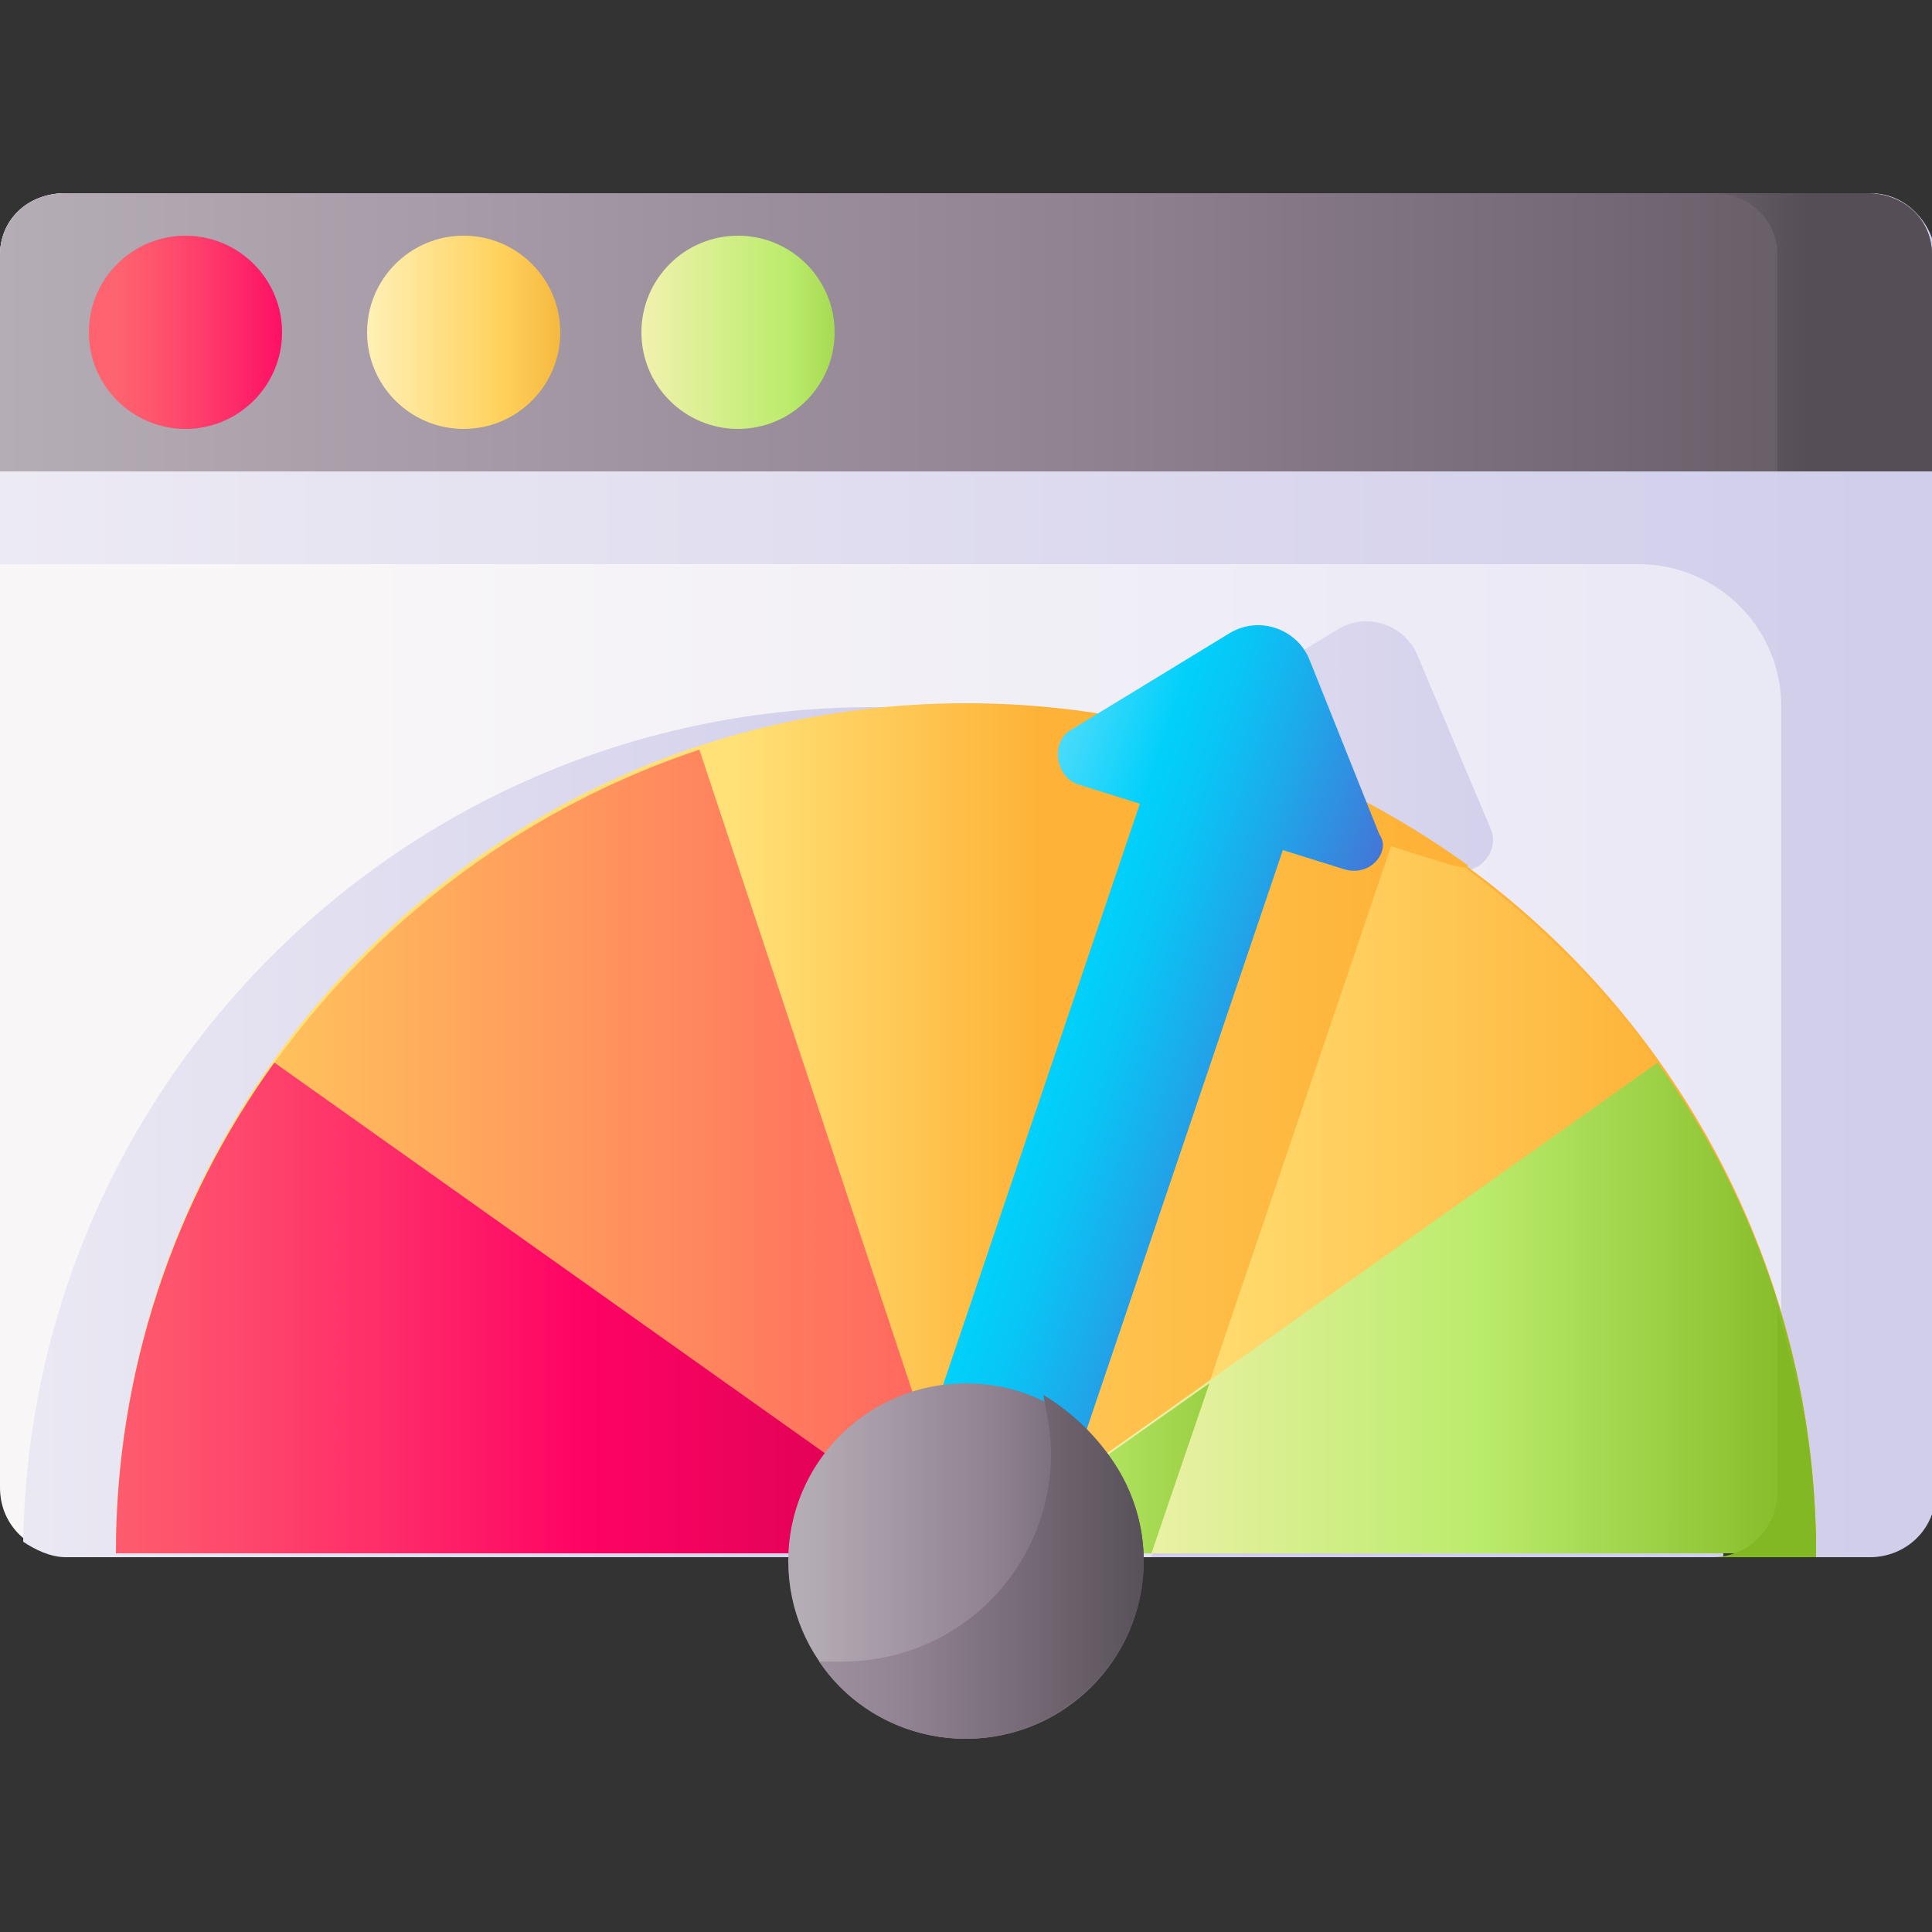 <?xml version="1.0" encoding="utf-8"?>
<!-- Generator: Adobe Illustrator 26.5.0, SVG Export Plug-In . SVG Version: 6.00 Build 0)  -->
<svg version="1.1" id="Capa_1" xmlns="http://www.w3.org/2000/svg" xmlns:xlink="http://www.w3.org/1999/xlink" x="0px" y="0px"
	 width="50px" height="50px" viewBox="0 0 50 50" style="enable-background:new 0 0 50 50;" xml:space="preserve">
<rect x="0" y="0" width="50" height="50" fill="#333333" stroke="none"/>
<style type="text/css">
	.st0{fill:url(#SVGID_1_);}
	.st1{fill:url(#SVGID_00000133531141753111560860000008710612483642970288_);}
	.st2{fill:url(#SVGID_00000067915781749193807220000011495080028007513743_);}
	.st3{fill:url(#SVGID_00000140711370177934482670000016697055900952871099_);}
	.st4{fill:url(#SVGID_00000133489948604513777450000006602083767984958397_);}
	.st5{fill:url(#SVGID_00000160901189367960987950000006190642383508504733_);}
	.st6{fill:url(#SVGID_00000176757995857145628360000012592897170102509218_);}
	.st7{fill:url(#SVGID_00000170242996431544131840000016871537370244746638_);}
	.st8{fill:url(#SVGID_00000125572696141220222420000016528511362346207628_);}
	.st9{fill:url(#SVGID_00000000212280284779298860000016197537717189137839_);}
	.st10{fill:url(#SVGID_00000018225433200866046990000012198492646971877540_);}
	.st11{fill:url(#SVGID_00000048460198683421260580000008798227018613451650_);}
	.st12{fill:url(#SVGID_00000010290496723489131520000013155193374756889775_);}
	.st13{fill:url(#SVGID_00000165213194036139121670000000064351310824634787_);}
	.st14{fill:url(#SVGID_00000149364448836189945460000015113631002900769455_);}
	.st15{fill:url(#SVGID_00000046310478439240509450000005550502069139626139_);}
	.st16{fill:url(#SVGID_00000039091446651686895910000007027108801695612350_);}
	.st17{fill:url(#SVGID_00000086651560188823238250000009108696138755224474_);}
	.st18{fill:url(#SVGID_00000101801942157036367930000014050345084695643050_);}
	.st19{fill:url(#SVGID_00000177449322044857876380000011329364903156663979_);}
</style>
<g>
	<g>
		
			<linearGradient id="SVGID_1_" gradientUnits="userSpaceOnUse" x1="-3.273" y1="31.92" x2="46.531" y2="31.92" gradientTransform="matrix(1.004 0 0 -1.004 3.286 54.643)">
			<stop  offset="0" style="stop-color:#F8F6F7"/>
			<stop  offset="0.179" style="stop-color:#F8F6F7"/>
			<stop  offset="1" style="stop-color:#E7E6F5"/>
		</linearGradient>
		<path class="st0" d="M48.3,40.2H1.7c-0.9,0-1.7-0.7-1.7-1.7V6.6C0,5.7,0.7,5,1.7,5h46.7C49.3,5,50,5.7,50,6.6v31.9
			C50,39.5,49.3,40.2,48.3,40.2L48.3,40.2z"/>
		
			<linearGradient id="SVGID_00000031170373049673731710000010230591186845933717_" gradientUnits="userSpaceOnUse" x1="-23.863" y1="31.92" x2="45.13" y2="31.92" gradientTransform="matrix(1.004 0 0 -1.004 3.286 54.643)">
			<stop  offset="0" style="stop-color:#F8F6F7"/>
			<stop  offset="1" style="stop-color:#D1CEEB"/>
		</linearGradient>
		<path style="fill:url(#SVGID_00000031170373049673731710000010230591186845933717_);" d="M48.3,5L1.7,5C0.7,5,0,5.7,0,6.6v8h42.4
			c2,0,3.7,1.6,3.7,3.7v20.3c0,0.9-0.7,1.7-1.7,1.7h4c0.9,0,1.7-0.7,1.7-1.7V6.6C50,5.7,49.3,5,48.3,5L48.3,5z"/>
		
			<linearGradient id="SVGID_00000059996349201117645940000015772544740153172643_" gradientUnits="userSpaceOnUse" x1="-14.797" y1="25.289" x2="20.798" y2="25.289" gradientTransform="matrix(1.004 0 0 -1.004 3.286 54.643)">
			<stop  offset="0" style="stop-color:#F8F6F7"/>
			<stop  offset="1" style="stop-color:#D1CEEB"/>
		</linearGradient>
		<path style="fill:url(#SVGID_00000059996349201117645940000015772544740153172643_);" d="M22.6,18.3c-12,0-21.8,9.6-22,21.6
			c0.3,0.2,0.7,0.4,1.1,0.4h42.9C44.5,28.1,34.7,18.3,22.6,18.3z"/>
		
			<linearGradient id="SVGID_00000006675028042597513330000000816041720787168403_" gradientUnits="userSpaceOnUse" x1="11.635" y1="26.398" x2="36.726" y2="26.398" gradientTransform="matrix(1.004 0 0 -1.004 3.286 54.643)">
			<stop  offset="0" style="stop-color:#F8F6F7"/>
			<stop  offset="1" style="stop-color:#D1CEEB"/>
		</linearGradient>
		<path style="fill:url(#SVGID_00000006675028042597513330000000816041720787168403_);" d="M36.7,17c-0.3-0.8-1.3-1.2-2.1-0.7
			l-4.1,2.5c-0.6,0.3-0.5,1.2,0.2,1.4l1.6,0.5l-6.6,19.6h4.1l6.2-18.3l1.6,0.5c0.6,0.2,1.2-0.4,1-1L36.7,17z"/>
		
			<linearGradient id="SVGID_00000005261006625055955860000017189633172965615270_" gradientUnits="userSpaceOnUse" x1="-3.273" y1="45.882" x2="51.415" y2="45.882" gradientTransform="matrix(1.004 0 0 -1.004 3.286 54.643)">
			<stop  offset="0" style="stop-color:#B5ADB6"/>
			<stop  offset="0.511" style="stop-color:#918291"/>
			<stop  offset="1" style="stop-color:#554E56"/>
		</linearGradient>
		<path style="fill:url(#SVGID_00000005261006625055955860000017189633172965615270_);" d="M48.3,5H1.7C0.7,5,0,5.7,0,6.6v5.6h50
			V6.6C50,5.7,49.3,5,48.3,5L48.3,5z"/>
		
			<linearGradient id="SVGID_00000085223115220958644950000005178975468550399922_" gradientUnits="userSpaceOnUse" x1="-0.344" y1="45.882" x2="8.166" y2="45.882" gradientTransform="matrix(1.004 0 0 -1.004 3.286 54.643)">
			<stop  offset="0" style="stop-color:#FE646F"/>
			<stop  offset="0.121" style="stop-color:#FE556D"/>
			<stop  offset="0.352" style="stop-color:#FE2E69"/>
			<stop  offset="0.573" style="stop-color:#FE0364"/>
			<stop  offset="1" style="stop-color:#D2024E"/>
		</linearGradient>
		<circle style="fill:url(#SVGID_00000085223115220958644950000005178975468550399922_);" cx="4.8" cy="8.6" r="2.5"/>
		
			<linearGradient id="SVGID_00000124152769939379318420000015433513903274484110_" gradientUnits="userSpaceOnUse" x1="5.857" y1="45.882" x2="12.568" y2="45.882" gradientTransform="matrix(1.004 0 0 -1.004 3.286 54.643)">
			<stop  offset="0" style="stop-color:#FFF3BE"/>
			<stop  offset="0.573" style="stop-color:#FFD15B"/>
			<stop  offset="1" style="stop-color:#ECA026"/>
		</linearGradient>
		<circle style="fill:url(#SVGID_00000124152769939379318420000015433513903274484110_);" cx="12" cy="8.6" r="2.5"/>
		
			<linearGradient id="SVGID_00000024682455430076501120000003457404081417971356_" gradientUnits="userSpaceOnUse" x1="12.351" y1="45.882" x2="20.534" y2="45.882" gradientTransform="matrix(1.004 0 0 -1.004 3.286 54.643)">
			<stop  offset="0" style="stop-color:#FFF3BE"/>
			<stop  offset="0.573" style="stop-color:#BBEC6C"/>
			<stop  offset="1" style="stop-color:#81B823"/>
		</linearGradient>
		<circle style="fill:url(#SVGID_00000024682455430076501120000003457404081417971356_);" cx="19.1" cy="8.6" r="2.5"/>
		
			<linearGradient id="SVGID_00000026153220187092871350000009613837778528104842_" gradientUnits="userSpaceOnUse" x1="28.27" y1="45.882" x2="43.31" y2="45.882" gradientTransform="matrix(1.004 0 0 -1.004 3.286 54.643)">
			<stop  offset="0" style="stop-color:#B5ADB6"/>
			<stop  offset="0.511" style="stop-color:#918291"/>
			<stop  offset="1" style="stop-color:#554E56"/>
		</linearGradient>
		<path style="fill:url(#SVGID_00000026153220187092871350000009613837778528104842_);" d="M50,12.2V6.6C50,5.7,49.3,5,48.3,5h-4
			C45.3,5,46,5.7,46,6.6v5.6H50z"/>
	</g>
	
		<linearGradient id="SVGID_00000103237384539736275130000008996499971510783874_" gradientUnits="userSpaceOnUse" x1="15.672" y1="25.289" x2="23.587" y2="25.289" gradientTransform="matrix(1.004 0 0 -1.004 3.286 54.643)">
		<stop  offset="0" style="stop-color:#FFE177"/>
		<stop  offset="1" style="stop-color:#FEB237"/>
	</linearGradient>
	<path style="fill:url(#SVGID_00000103237384539736275130000008996499971510783874_);" d="M47,40.2H3c0-12.1,9.8-22,22-22
		S47,28.1,47,40.2z"/>
	
		<linearGradient id="SVGID_00000160183788610018277600000017250680203363898544_" gradientUnits="userSpaceOnUse" x1="0.926" y1="24.741" x2="39.13" y2="24.741" gradientTransform="matrix(1.004 0 0 -1.004 3.286 54.643)">
		<stop  offset="0" style="stop-color:#FFD15B"/>
		<stop  offset="1" style="stop-color:#FE0364"/>
	</linearGradient>
	<path style="fill:url(#SVGID_00000160183788610018277600000017250680203363898544_);" d="M18.1,19.4L25,40.2H3
		C3,30.5,9.4,22.3,18.1,19.4L18.1,19.4z"/>
	
		<linearGradient id="SVGID_00000056391361503708698150000005544448087903400885_" gradientUnits="userSpaceOnUse" x1="-1.906" y1="20.672" x2="21.925" y2="20.672" gradientTransform="matrix(1.004 0 0 -1.004 3.286 54.643)">
		<stop  offset="0" style="stop-color:#FE646F"/>
		<stop  offset="0.121" style="stop-color:#FE556D"/>
		<stop  offset="0.352" style="stop-color:#FE2E69"/>
		<stop  offset="0.573" style="stop-color:#FE0364"/>
		<stop  offset="1" style="stop-color:#D2024E"/>
	</linearGradient>
	<path style="fill:url(#SVGID_00000056391361503708698150000005544448087903400885_);" d="M7.1,27.5L25,40.2H3
		C3,35.5,4.5,31.1,7.1,27.5z"/>
	
		<linearGradient id="SVGID_00000126322260883757777240000011702199057003998629_" gradientUnits="userSpaceOnUse" x1="26.219" y1="24.741" x2="39.949" y2="24.741" gradientTransform="matrix(1.004 0 0 -1.004 3.286 54.643)">
		<stop  offset="0" style="stop-color:#FFE177"/>
		<stop  offset="1" style="stop-color:#FEB237"/>
	</linearGradient>
	<path style="fill:url(#SVGID_00000126322260883757777240000011702199057003998629_);" d="M47,40.2H25l6.9-20.9
		C40.6,22.3,47,30.5,47,40.2z"/>
	
		<linearGradient id="SVGID_00000016070093320504495730000002339076766698742922_" gradientUnits="userSpaceOnUse" x1="11.31" y1="24.741" x2="33.201" y2="24.741" gradientTransform="matrix(1.004 0 0 -1.004 3.286 54.643)">
		<stop  offset="0" style="stop-color:#FFE177"/>
		<stop  offset="1" style="stop-color:#FEB237"/>
	</linearGradient>
	<path style="fill:url(#SVGID_00000016070093320504495730000002339076766698742922_);" d="M29.8,40.2l6.2-18.3l1.6,0.5
		c0.1,0,0.3,0.1,0.4,0c-1.8-1.3-3.9-2.4-6-3.1l-0.3,1.1l0.7,0.2l-6.6,19.6L29.8,40.2L29.8,40.2z"/>
	
		<linearGradient id="SVGID_00000060001118209507669730000012727423940722930093_" gradientUnits="userSpaceOnUse" x1="22.801" y1="20.672" x2="43.642" y2="20.672" gradientTransform="matrix(1.004 0 0 -1.004 3.286 54.643)">
		<stop  offset="0" style="stop-color:#FFF3BE"/>
		<stop  offset="0.573" style="stop-color:#BBEC6C"/>
		<stop  offset="1" style="stop-color:#81B823"/>
	</linearGradient>
	<path style="fill:url(#SVGID_00000060001118209507669730000012727423940722930093_);" d="M47,40.2H25l17.9-12.7
		C45.5,31.1,47,35.5,47,40.2z"/>
	
		<linearGradient id="SVGID_00000154396326304530684550000011550717581931694246_" gradientUnits="userSpaceOnUse" x1="14.825" y1="16.557" x2="30.952" y2="16.557" gradientTransform="matrix(1.004 0 0 -1.004 3.286 54.643)">
		<stop  offset="0" style="stop-color:#FFF3BE"/>
		<stop  offset="0.573" style="stop-color:#BBEC6C"/>
		<stop  offset="1" style="stop-color:#81B823"/>
	</linearGradient>
	<path style="fill:url(#SVGID_00000154396326304530684550000011550717581931694246_);" d="M31.3,35.8l-5.4,3.8l-0.2,0.6h4.1
		L31.3,35.8z"/>
	
		<linearGradient id="SVGID_00000101822835866775562630000007897039577515517344_" gradientUnits="userSpaceOnUse" x1="140.933" y1="768.828" x2="153.288" y2="768.828" gradientTransform="matrix(0.952 0.32 0.32 -0.952 -357.885 712.533)">
		<stop  offset="0" style="stop-color:#99E6FC"/>
		<stop  offset="0.43" style="stop-color:#01D0FB"/>
		<stop  offset="0.526" style="stop-color:#08C6F7"/>
		<stop  offset="0.692" style="stop-color:#1DA9EB"/>
		<stop  offset="0.907" style="stop-color:#3F7CD9"/>
		<stop  offset="1" style="stop-color:#4F66D0"/>
	</linearGradient>
	<path style="fill:url(#SVGID_00000101822835866775562630000007897039577515517344_);" d="M34.8,22.5l-1.6-0.5l-6.4,18.9l-3.7-1.2
		l6.4-18.9l-1.6-0.5c-0.6-0.2-0.7-1.1-0.2-1.4l4.1-2.5c0.8-0.5,1.8-0.1,2.1,0.7l1.8,4.5C36,22,35.5,22.7,34.8,22.5L34.8,22.5z"/>
	<g>
		
			<linearGradient id="SVGID_00000168100534449938547630000018162395308183000995_" gradientUnits="userSpaceOnUse" x1="17.405" y1="14.163" x2="26.995" y2="14.163" gradientTransform="matrix(1.004 0 0 -1.004 3.286 54.643)">
			<stop  offset="0" style="stop-color:#B5ADB6"/>
			<stop  offset="0.511" style="stop-color:#918291"/>
			<stop  offset="1" style="stop-color:#554E56"/>
		</linearGradient>
		<circle style="fill:url(#SVGID_00000168100534449938547630000018162395308183000995_);" cx="25" cy="40.4" r="4.6"/>
		
			<linearGradient id="SVGID_00000120519437506175165170000000158346918364155314_" gradientUnits="userSpaceOnUse" x1="13.435" y1="13.952" x2="26.623" y2="13.952" gradientTransform="matrix(1.004 0 0 -1.004 3.286 54.643)">
			<stop  offset="0" style="stop-color:#B5ADB6"/>
			<stop  offset="0.511" style="stop-color:#918291"/>
			<stop  offset="1" style="stop-color:#554E56"/>
		</linearGradient>
		<path style="fill:url(#SVGID_00000120519437506175165170000000158346918364155314_);" d="M29.6,40.4c0,2.5-2.1,4.6-4.6,4.6
			c-1.6,0-3-0.8-3.8-2c0.2,0,0.4,0,0.6,0c3,0,5.4-2.4,5.4-5.4c0-0.5-0.1-1-0.2-1.5C28.5,37,29.6,38.6,29.6,40.4L29.6,40.4z"/>
	</g>
	
		<linearGradient id="SVGID_00000009571023269733643970000004650734849758488975_" gradientUnits="userSpaceOnUse" x1="24.07" y1="17.505" x2="40.983" y2="17.505" gradientTransform="matrix(1.004 0 0 -1.004 3.286 54.643)">
		<stop  offset="0" style="stop-color:#FFF3BE"/>
		<stop  offset="0.573" style="stop-color:#BBEC6C"/>
		<stop  offset="1" style="stop-color:#81B823"/>
	</linearGradient>
	<path style="fill:url(#SVGID_00000009571023269733643970000004650734849758488975_);" d="M46,33.9v4.7c0,0.9-0.7,1.7-1.7,1.7H47
		C47,38,46.6,35.9,46,33.9z"/>
</g>
</svg>
